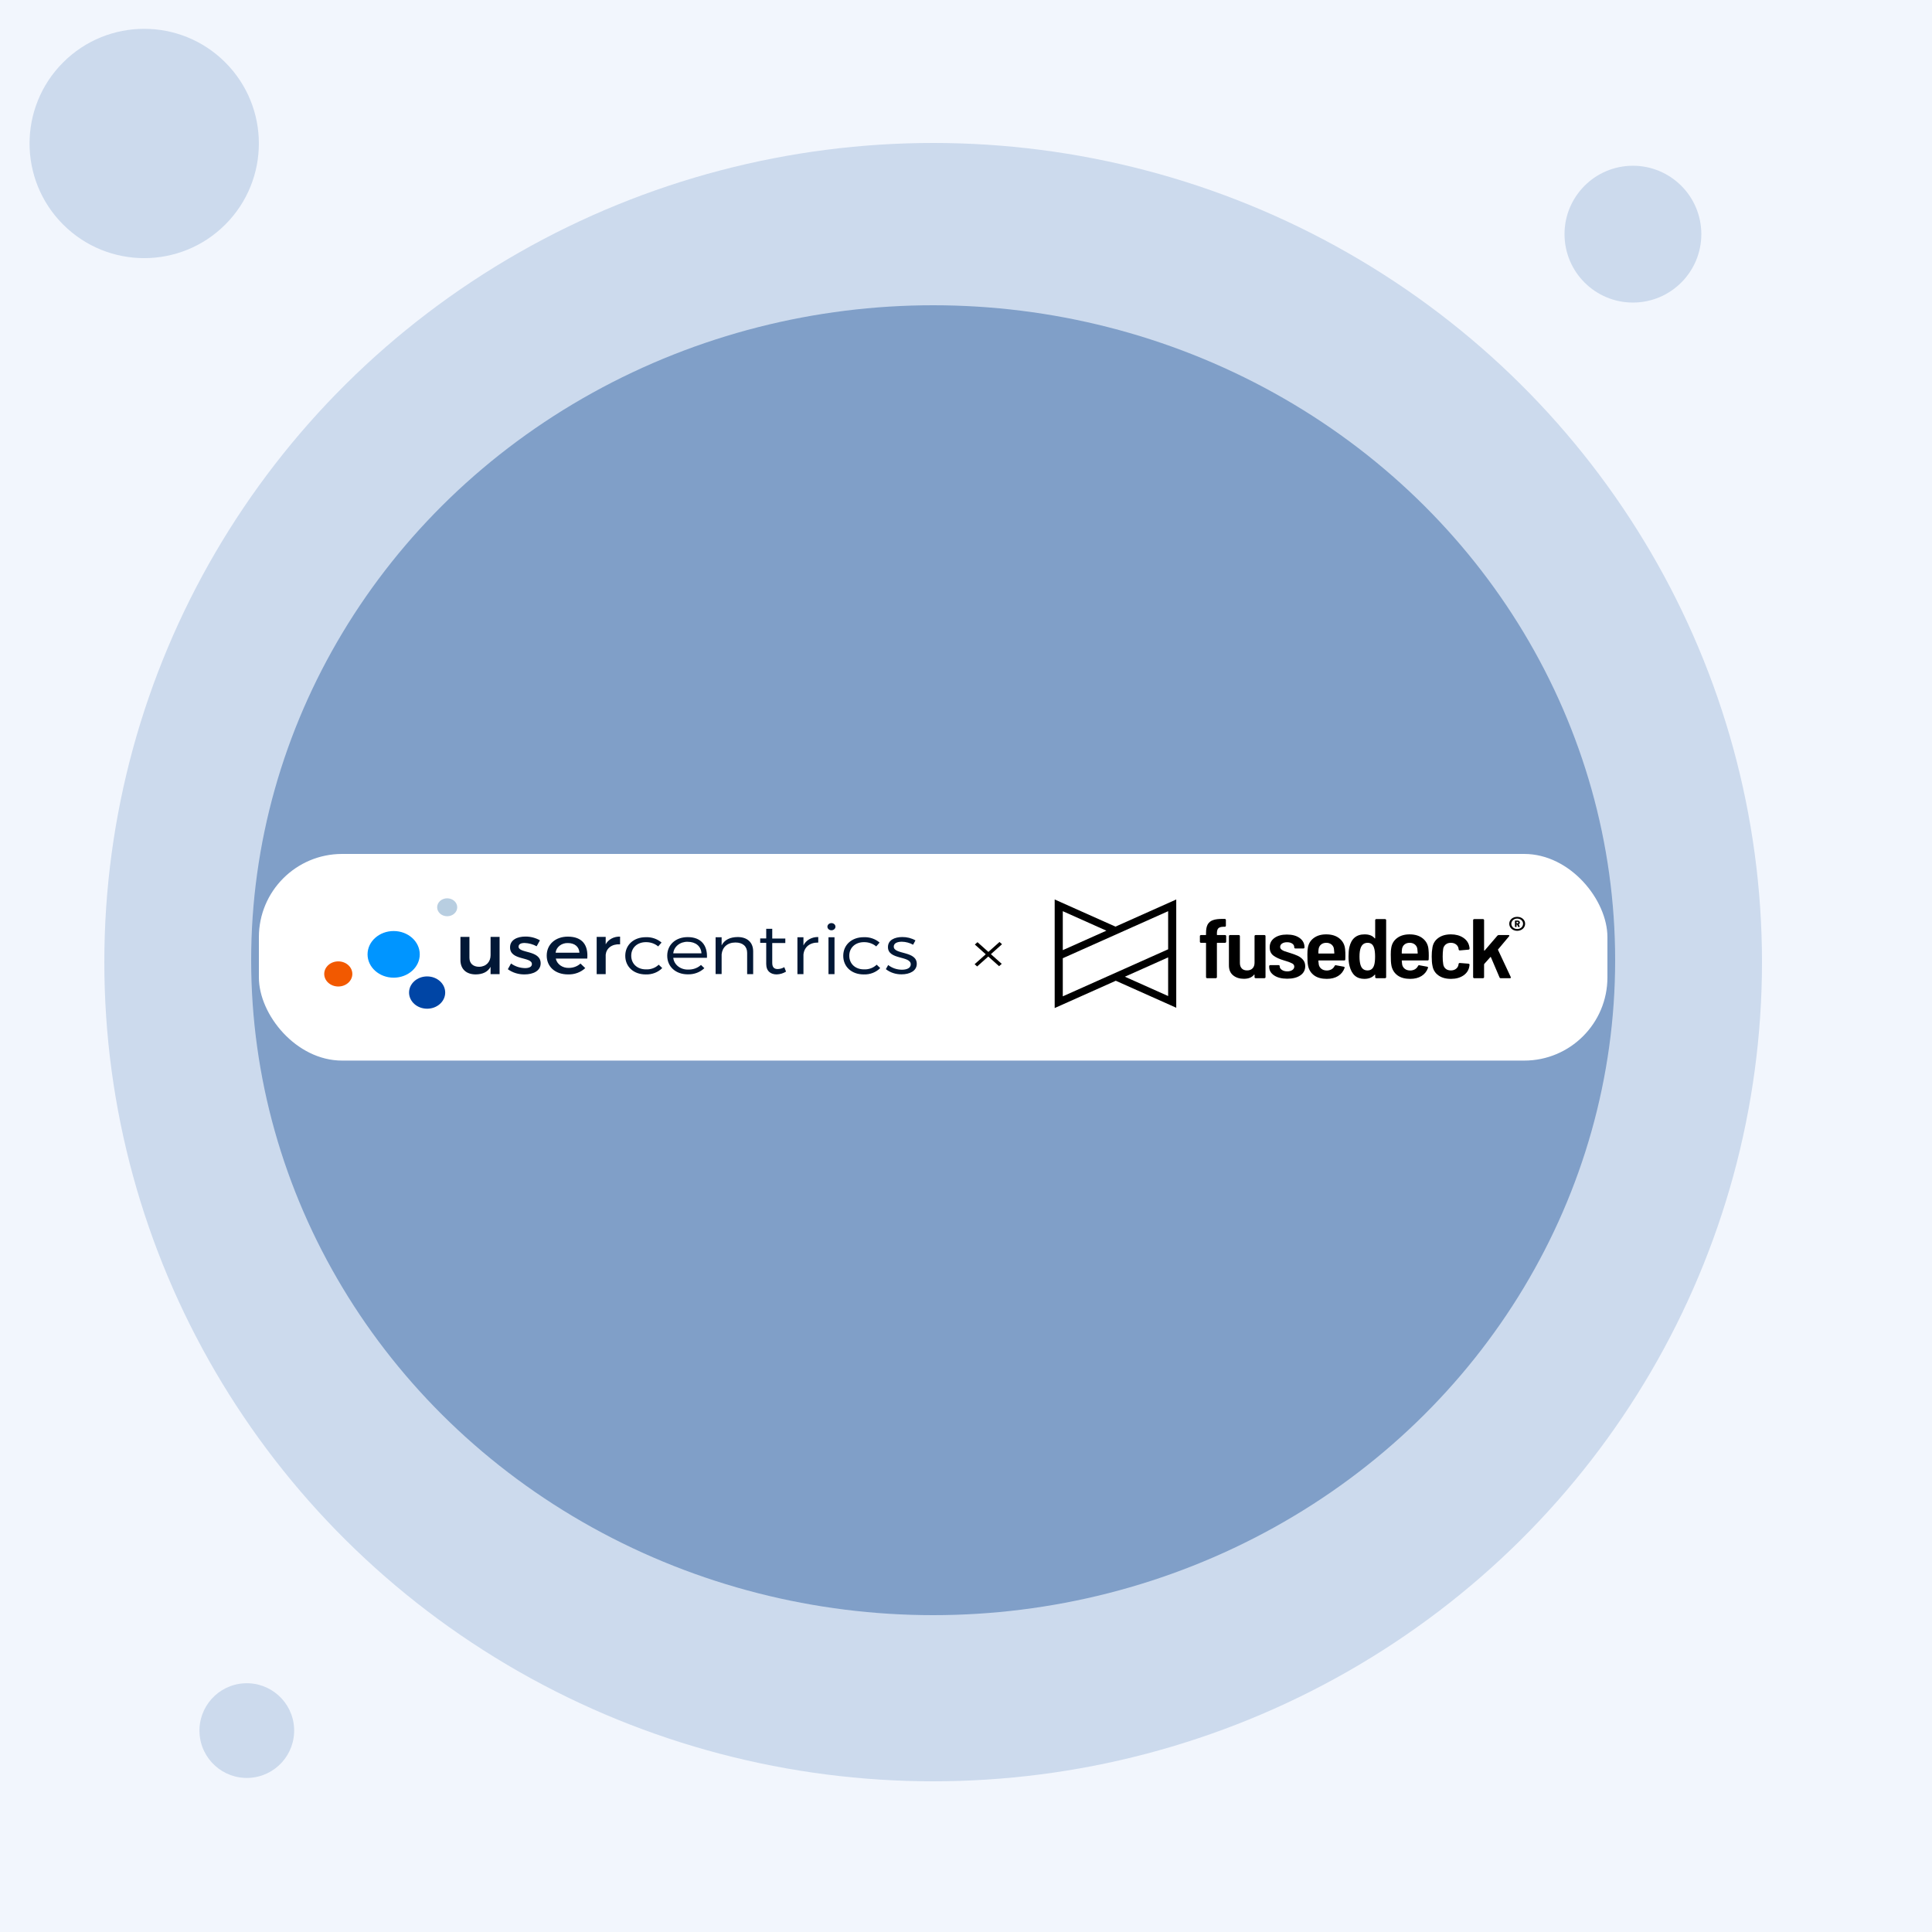 <svg width="500" height="500" viewBox="0 0 500 500" fill="none" xmlns="http://www.w3.org/2000/svg">
<rect x="0" y="0" width="500" height="500" fill="#333333" stroke="none"/>
<g clip-path="url(#clip0_107_551)">
<rect width="500" height="500" fill="#F2F6FD"/>
<ellipse cx="241.5" cy="249" rx="214.5" ry="212" fill="#CCDAED"/>
<ellipse cx="241.5" cy="248.5" rx="176.5" ry="169.5" fill="#809FC8"/>
<circle cx="37.321" cy="37.132" r="29.672" transform="rotate(135 37.321 37.132)" fill="#CCDAED"/>
<circle cx="422.599" cy="60.599" r="17.702" transform="rotate(87.018 422.599 60.599)" fill="#CCDAED"/>
<circle cx="63.874" cy="447.874" r="12.254" transform="rotate(87.018 63.874 447.874)" fill="#CCDAED"/>
<rect x="67" y="221" width="349" height="53.48" rx="21.533" fill="white"/>
<path d="M129.295 252.102H126.961V250.217C126.234 251.558 124.883 252.157 123.111 252.176C120.643 252.176 119.162 250.76 119.162 248.462V242.468H121.49V247.881C121.49 249.33 122.446 250.203 124.005 250.203C125.87 250.166 126.961 248.884 126.961 247.199V242.468H129.295V252.102ZM139.734 243.355L138.882 244.896C137.943 244.374 136.869 244.08 135.764 244.042C134.855 244.042 134.205 244.316 134.205 245.003C134.205 246.777 139.921 245.82 139.921 249.311C139.921 251.285 137.952 252.176 135.764 252.176C134.187 252.201 132.652 251.726 131.43 250.834L132.256 249.349C133.283 250.104 134.565 250.526 135.894 250.546C136.886 250.546 137.656 250.235 137.656 249.511C137.656 247.538 131.981 248.643 132.002 245.165C132.002 243.211 133.904 242.38 135.972 242.38C137.305 242.371 138.613 242.71 139.734 243.355ZM151.981 248.081H143.839C143.98 248.775 144.395 249.4 145.01 249.843C145.625 250.285 146.397 250.515 147.186 250.491C147.751 250.496 148.312 250.399 148.834 250.206C149.357 250.013 149.829 249.728 150.226 249.367L151.462 250.546C150.89 251.084 150.197 251.507 149.428 251.788C148.66 252.069 147.834 252.201 147.004 252.176C143.678 252.176 141.49 250.198 141.49 247.301C141.49 244.404 143.74 242.412 146.941 242.398C150.729 242.398 152.273 244.604 151.981 248.081ZM149.955 246.563C149.872 245.003 148.719 244.06 146.957 244.06C146.171 244.036 145.405 244.282 144.816 244.748C144.228 245.214 143.861 245.863 143.792 246.563H149.955ZM156.752 244.386C157.085 243.763 157.616 243.243 158.279 242.889C158.942 242.536 159.707 242.365 160.478 242.398V244.386C158.311 244.279 156.934 245.421 156.752 247.069V252.102H154.419V242.468H156.752V244.386ZM171.208 243.935L170.335 244.933C169.478 244.205 168.333 243.808 167.15 243.828C164.942 243.828 163.362 245.258 163.362 247.338C163.362 249.418 164.921 250.871 167.15 250.871C167.769 250.904 168.39 250.812 168.964 250.602C169.539 250.392 170.054 250.07 170.471 249.66L171.385 250.532C170.856 251.076 170.197 251.507 169.457 251.792C168.717 252.077 167.914 252.21 167.109 252.181C163.99 252.181 161.818 250.203 161.818 247.361C161.818 244.52 164.027 242.547 167.109 242.547C167.862 242.514 168.616 242.62 169.321 242.859C170.027 243.097 170.669 243.464 171.208 243.935ZM182.958 247.881H174.243C174.328 248.736 174.777 249.528 175.498 250.094C176.219 250.66 177.156 250.957 178.114 250.922C178.726 250.937 179.336 250.839 179.904 250.634C180.472 250.428 180.986 250.12 181.414 249.729L182.287 250.565C181.739 251.089 181.072 251.502 180.331 251.777C179.59 252.052 178.791 252.181 177.99 252.157C174.872 252.157 172.679 250.18 172.679 247.338C172.679 244.497 174.872 242.524 177.963 242.524C181.414 242.505 183.118 244.641 182.958 247.881ZM181.539 246.725C181.435 244.896 180.058 243.736 177.969 243.736C177.036 243.706 176.126 244.001 175.43 244.558C174.736 245.116 174.31 245.893 174.243 246.725H181.539ZM194.919 246.215V252.102H193.361V246.595C193.361 244.915 192.228 243.917 190.342 243.917C188.232 243.917 186.938 245.165 186.756 246.976V252.083H185.198V242.561H186.756V244.659C187.504 243.211 188.943 242.524 190.913 242.505C193.423 242.505 194.919 243.917 194.919 246.215ZM203.426 251.452C202.717 251.896 201.88 252.148 201.015 252.176C199.456 252.176 198.297 251.34 198.297 249.46V244.009H196.739V242.867H198.297V240.374H199.856V242.891H203.239V244.051H199.856V249.195C199.856 250.356 200.376 250.788 201.27 250.788C201.877 250.772 202.469 250.603 202.974 250.3L203.426 251.452ZM207.932 244.678C208.248 244.011 208.785 243.446 209.47 243.058C210.155 242.67 210.956 242.477 211.766 242.505V243.935C209.516 243.898 208.129 245.147 207.932 247.032V252.102H206.373V242.561H207.932V244.678ZM216.214 239.826C216.214 240.073 216.105 240.309 215.91 240.483C215.715 240.657 215.451 240.755 215.175 240.755C214.9 240.755 214.635 240.657 214.44 240.483C214.246 240.309 214.136 240.073 214.136 239.826C214.136 239.58 214.246 239.344 214.44 239.17C214.635 238.996 214.9 238.898 215.175 238.898C215.451 238.898 215.715 238.996 215.91 239.17C216.105 239.344 216.214 239.58 216.214 239.826ZM214.411 252.102V242.561H215.97V252.102H214.411ZM227.636 243.935L226.763 244.933C225.907 244.205 224.764 243.808 223.582 243.828C221.369 243.828 219.79 245.258 219.79 247.338C219.79 249.418 221.348 250.871 223.582 250.871C224.199 250.901 224.815 250.807 225.386 250.598C225.957 250.388 226.468 250.068 226.882 249.66L227.797 250.532C227.269 251.076 226.61 251.507 225.869 251.793C225.129 252.078 224.326 252.211 223.52 252.181C220.402 252.181 218.231 250.203 218.231 247.361C218.231 244.52 220.439 242.547 223.52 242.547C224.277 242.512 225.033 242.617 225.741 242.856C226.449 243.095 227.094 243.462 227.636 243.935ZM236.917 243.373L236.309 244.497C235.439 244.007 234.437 243.737 233.409 243.717C232.214 243.717 231.305 244.098 231.305 244.984C231.305 247.101 237.259 246.02 237.259 249.441C237.259 251.298 235.394 252.157 233.352 252.157C231.847 252.183 230.387 251.704 229.258 250.816L229.865 249.748C230.843 250.522 232.102 250.953 233.409 250.96C234.667 250.96 235.68 250.546 235.701 249.604C235.763 247.283 229.782 248.48 229.803 245.096C229.803 243.267 231.564 242.505 233.513 242.505C234.718 242.492 235.901 242.794 236.917 243.373Z" fill="#021836"/>
<path d="M101.878 253.021C105.609 253.021 108.633 250.319 108.633 246.985C108.633 243.652 105.609 240.95 101.878 240.95C98.147 240.95 95.123 243.652 95.123 246.985C95.123 250.319 98.147 253.021 101.878 253.021Z" fill="#0095FF"/>
<path d="M115.732 237.124C117.167 237.124 118.33 236.085 118.33 234.803C118.33 233.521 117.167 232.482 115.732 232.482C114.297 232.482 113.134 233.521 113.134 234.803C113.134 236.085 114.297 237.124 115.732 237.124Z" fill="#B8CEE1"/>
<path d="M110.541 261.053C113.124 261.053 115.217 259.182 115.217 256.874C115.217 254.567 113.124 252.696 110.541 252.696C107.958 252.696 105.864 254.567 105.864 256.874C105.864 259.182 107.958 261.053 110.541 261.053Z" fill="#0045A5"/>
<path d="M87.547 255.305C89.556 255.305 91.184 253.85 91.184 252.055C91.184 250.26 89.556 248.805 87.547 248.805C85.538 248.805 83.909 250.26 83.909 252.055C83.909 253.85 85.538 255.305 87.547 255.305Z" fill="#F25900"/>
<path d="M259.322 244.365L256.443 246.937L259.246 249.441L258.564 250.05L255.761 247.546L252.882 250.118L252.231 249.536L255.109 246.964L252.291 244.446L252.973 243.837L255.791 246.355L258.67 243.782L259.322 244.365Z" fill="black"/>
<g clip-path="url(#clip1_107_551)">
<path d="M288.681 239.809L272.951 232.784V260.883L288.769 253.819L304.412 260.805V232.784L288.681 239.809ZM275.049 235.814L286.331 240.858L275.049 245.897V235.814ZM275.049 247.991L302.314 235.814V245.676L275.049 257.852V247.991ZM302.314 257.774L291.119 252.77L302.314 247.77V257.774Z" fill="black"/>
<path d="M317.246 242.064C317.274 242.088 317.296 242.117 317.311 242.149C317.326 242.181 317.334 242.215 317.334 242.25V243.733C317.334 243.768 317.326 243.802 317.311 243.834C317.297 243.865 317.275 243.894 317.248 243.919C317.22 243.943 317.188 243.962 317.152 243.976C317.117 243.989 317.078 243.995 317.04 243.995H315.056C315.04 243.993 315.023 243.995 315.007 243.999C314.991 244.004 314.976 244.012 314.964 244.023C314.953 244.033 314.944 244.046 314.938 244.06C314.933 244.075 314.931 244.09 314.934 244.105V252.894C314.934 252.928 314.926 252.963 314.911 252.995C314.896 253.027 314.874 253.056 314.847 253.08C314.819 253.105 314.786 253.124 314.75 253.137C314.714 253.15 314.676 253.156 314.637 253.156H312.413C312.375 253.156 312.337 253.149 312.301 253.136C312.265 253.123 312.233 253.104 312.206 253.079C312.178 253.055 312.157 253.026 312.142 252.994C312.127 252.962 312.12 252.928 312.12 252.894V244.108C312.122 244.093 312.121 244.078 312.115 244.064C312.11 244.049 312.101 244.036 312.089 244.026C312.077 244.015 312.063 244.007 312.047 244.003C312.031 243.998 312.014 243.996 311.997 243.998H310.823C310.784 243.999 310.746 243.992 310.71 243.979C310.675 243.966 310.642 243.946 310.615 243.922C310.588 243.898 310.566 243.869 310.551 243.837C310.537 243.805 310.529 243.771 310.529 243.736V242.253C310.529 242.219 310.537 242.185 310.551 242.153C310.566 242.121 310.588 242.092 310.615 242.068C310.642 242.043 310.675 242.024 310.71 242.011C310.746 241.998 310.784 241.991 310.823 241.991H311.997C312.014 241.993 312.031 241.992 312.047 241.987C312.063 241.982 312.077 241.974 312.089 241.964C312.101 241.953 312.11 241.94 312.115 241.926C312.121 241.912 312.122 241.896 312.12 241.882V241.401C312.12 240.483 312.263 239.765 312.548 239.248C312.829 238.733 313.319 238.333 313.918 238.13C314.546 237.905 315.391 237.799 316.453 237.813H316.966C317.005 237.814 317.043 237.82 317.078 237.834C317.114 237.847 317.146 237.866 317.173 237.891C317.2 237.915 317.222 237.944 317.236 237.976C317.251 238.007 317.258 238.041 317.258 238.076V239.584C317.258 239.618 317.251 239.652 317.236 239.684C317.222 239.716 317.2 239.745 317.173 239.769C317.145 239.794 317.113 239.813 317.077 239.826C317.042 239.839 317.003 239.846 316.965 239.846H316.573C315.969 239.861 315.545 239.995 315.301 240.25C315.057 240.505 314.934 240.939 314.934 241.551V241.879C314.931 241.893 314.933 241.909 314.938 241.923C314.943 241.937 314.952 241.95 314.964 241.961C314.976 241.971 314.99 241.979 315.006 241.984C315.022 241.989 315.039 241.99 315.056 241.988H317.038C317.077 241.987 317.115 241.994 317.151 242.007C317.187 242.02 317.219 242.04 317.246 242.064Z" fill="black"/>
<path d="M324.758 242.064C324.785 242.039 324.817 242.019 324.853 242.006C324.889 241.993 324.927 241.986 324.966 241.986H327.221C327.259 241.986 327.298 241.993 327.333 242.006C327.369 242.019 327.401 242.038 327.429 242.063C327.456 242.087 327.477 242.116 327.492 242.148C327.507 242.18 327.514 242.214 327.514 242.248V252.894C327.514 252.928 327.507 252.962 327.492 252.994C327.477 253.026 327.456 253.055 327.429 253.079C327.401 253.104 327.369 253.123 327.333 253.136C327.298 253.149 327.259 253.156 327.221 253.156H324.966C324.927 253.156 324.889 253.149 324.853 253.136C324.818 253.123 324.785 253.104 324.758 253.079C324.731 253.055 324.709 253.026 324.694 252.994C324.68 252.962 324.672 252.928 324.672 252.894V252.303C324.672 252.26 324.656 252.235 324.623 252.225C324.591 252.216 324.558 252.236 324.526 252.28C323.971 252.968 323.098 253.312 321.907 253.312C320.797 253.312 319.876 253.017 319.142 252.427C318.409 251.837 318.043 250.972 318.045 249.834V242.25C318.045 242.216 318.052 242.181 318.067 242.15C318.082 242.118 318.103 242.089 318.13 242.064C318.158 242.04 318.19 242.021 318.226 242.008C318.261 241.994 318.3 241.988 318.338 241.988H320.589C320.628 241.988 320.666 241.994 320.702 242.008C320.738 242.021 320.77 242.04 320.797 242.064C320.825 242.089 320.846 242.118 320.861 242.15C320.876 242.181 320.883 242.216 320.883 242.25V249.197C320.883 249.809 321.042 250.286 321.36 250.628C321.678 250.971 322.139 251.142 322.743 251.142C323.346 251.142 323.819 250.963 324.162 250.607C324.505 250.25 324.676 249.765 324.676 249.153V242.25C324.675 242.216 324.681 242.182 324.695 242.15C324.71 242.118 324.731 242.089 324.758 242.064Z" fill="black"/>
<path d="M329.737 252.435C328.889 251.866 328.465 251.123 328.465 250.205V250.034C328.465 249.999 328.472 249.965 328.487 249.933C328.502 249.901 328.524 249.872 328.551 249.848C328.578 249.824 328.611 249.804 328.646 249.791C328.682 249.778 328.72 249.771 328.759 249.771H330.891C330.93 249.771 330.968 249.778 331.004 249.791C331.039 249.804 331.072 249.824 331.099 249.848C331.126 249.872 331.148 249.901 331.163 249.933C331.177 249.965 331.185 249.999 331.185 250.034V250.099C331.185 250.449 331.372 250.751 331.747 251.006C332.123 251.261 332.589 251.389 333.146 251.389C333.684 251.389 334.121 251.272 334.457 251.039C334.612 250.94 334.739 250.809 334.826 250.656C334.914 250.504 334.959 250.336 334.958 250.165C334.964 250.002 334.92 249.841 334.832 249.699C334.743 249.557 334.614 249.438 334.457 249.356C334.122 249.167 333.604 248.963 332.903 248.744L332.267 248.547C331.16 248.227 330.271 247.823 329.599 247.335C328.928 246.846 328.594 246.121 328.596 245.16C328.596 244.141 329.004 243.336 329.82 242.745C330.635 242.154 331.713 241.859 333.053 241.86C334.439 241.86 335.544 242.162 336.369 242.767C337.193 243.371 337.605 244.176 337.604 245.182V245.204C337.604 245.238 337.597 245.272 337.582 245.304C337.568 245.336 337.546 245.365 337.519 245.389C337.491 245.414 337.459 245.433 337.423 245.446C337.388 245.459 337.349 245.466 337.311 245.466H335.243C335.204 245.466 335.166 245.459 335.131 245.446C335.095 245.433 335.062 245.414 335.035 245.389C335.008 245.365 334.986 245.336 334.972 245.304C334.957 245.272 334.949 245.238 334.949 245.204V245.116C334.951 244.939 334.905 244.765 334.816 244.607C334.726 244.449 334.596 244.313 334.436 244.209C334.093 243.969 333.644 243.849 333.09 243.849C332.551 243.849 332.119 243.962 331.793 244.187C331.64 244.285 331.515 244.415 331.43 244.565C331.345 244.716 331.301 244.882 331.304 245.051C331.3 245.181 331.329 245.31 331.388 245.429C331.448 245.548 331.536 245.654 331.646 245.739C331.873 245.921 332.134 246.065 332.417 246.165C332.702 246.269 333.203 246.43 333.922 246.646C334.589 246.843 335.24 247.084 335.867 247.367C336.399 247.617 336.862 247.967 337.225 248.394C337.6 248.832 337.787 249.385 337.788 250.055C337.788 251.061 337.368 251.851 336.528 252.427C335.688 253.002 334.558 253.29 333.139 253.29C331.719 253.288 330.586 253.003 329.737 252.435Z" fill="black"/>
<path d="M348.187 247.364L348.163 248.301C348.163 248.476 348.065 248.563 347.869 248.563H341.315C341.298 248.561 341.281 248.562 341.265 248.567C341.25 248.572 341.235 248.58 341.223 248.59C341.211 248.601 341.202 248.614 341.197 248.628C341.192 248.642 341.19 248.658 341.193 248.672C341.225 249.081 341.257 249.38 341.29 249.568C341.352 250.017 341.596 250.429 341.976 250.727C342.351 251.019 342.824 251.164 343.395 251.164C343.833 251.163 344.263 251.05 344.63 250.836C344.971 250.623 345.237 250.329 345.398 249.987C345.479 249.827 345.601 249.768 345.765 249.812L347.775 250.183C347.971 250.242 348.037 250.351 347.971 250.511C347.644 251.415 347.085 252.111 346.294 252.598C345.504 253.086 344.535 253.33 343.388 253.331C342.033 253.331 340.948 253.039 340.133 252.456C339.318 251.874 338.789 251.066 338.546 250.034C338.462 249.621 338.409 249.204 338.387 248.785C338.363 248.348 338.351 247.765 338.351 247.036C338.351 246.279 338.391 245.704 338.473 245.31C338.635 244.247 339.141 243.398 339.99 242.764C340.839 242.129 341.917 241.812 343.223 241.813C344.643 241.813 345.789 242.17 346.661 242.884C347.534 243.598 348.019 244.538 348.117 245.703C348.164 246.184 348.187 246.738 348.187 247.364ZM341.911 244.425C341.561 244.709 341.345 245.091 341.262 245.572C341.211 245.934 341.186 246.299 341.189 246.665C341.187 246.68 341.188 246.695 341.193 246.709C341.198 246.723 341.207 246.736 341.219 246.747C341.231 246.758 341.246 246.766 341.262 246.77C341.278 246.775 341.295 246.776 341.311 246.774H345.202C345.219 246.776 345.236 246.775 345.251 246.77C345.267 246.765 345.282 246.757 345.294 246.747C345.306 246.736 345.314 246.723 345.32 246.709C345.325 246.695 345.327 246.68 345.324 246.665C345.291 246.17 345.258 245.813 345.226 245.594C345.182 245.151 344.955 244.738 344.59 244.436C344.221 244.141 343.739 243.984 343.244 243.998C342.706 243.998 342.262 244.141 341.911 244.425Z" fill="black"/>
<path d="M355.981 237.935C356.008 237.91 356.04 237.89 356.076 237.877C356.112 237.863 356.15 237.857 356.189 237.857H358.44C358.479 237.857 358.517 237.864 358.553 237.877C358.588 237.89 358.621 237.909 358.648 237.934C358.675 237.958 358.697 237.987 358.712 238.019C358.726 238.051 358.734 238.085 358.734 238.119V252.894C358.734 252.928 358.726 252.962 358.712 252.994C358.697 253.026 358.675 253.055 358.648 253.079C358.621 253.104 358.588 253.123 358.553 253.136C358.517 253.149 358.479 253.156 358.44 253.156H356.189C356.15 253.156 356.112 253.149 356.076 253.136C356.041 253.123 356.008 253.104 355.981 253.079C355.954 253.055 355.932 253.026 355.917 252.994C355.903 252.962 355.895 252.928 355.895 252.894V252.325C355.897 252.308 355.894 252.291 355.885 252.275C355.877 252.259 355.863 252.247 355.846 252.238C355.813 252.224 355.781 252.238 355.748 252.282C355.128 252.981 354.239 253.331 353.081 253.331C351.09 253.331 349.818 252.223 349.264 250.009C349.084 249.339 348.994 248.516 348.995 247.539C348.995 246.577 349.068 245.776 349.215 245.135C349.72 242.92 351.033 241.813 353.155 241.813C354.329 241.813 355.194 242.148 355.748 242.818C355.781 242.862 355.813 242.877 355.846 242.862C355.863 242.853 355.877 242.84 355.886 242.825C355.894 242.809 355.898 242.792 355.895 242.775V238.119C355.895 238.085 355.902 238.051 355.917 238.019C355.931 237.988 355.953 237.959 355.981 237.935ZM355.871 247.562C355.871 246.574 355.781 245.823 355.602 245.311C355.34 244.437 354.787 244 353.941 244C353.076 244 352.481 244.43 352.155 245.289C351.943 245.844 351.837 246.601 351.837 247.562C351.837 248.452 351.927 249.18 352.106 249.748C352.397 250.681 353.001 251.147 353.917 251.147C354.781 251.147 355.352 250.688 355.63 249.77C355.79 249.259 355.87 248.523 355.871 247.561V247.562Z" fill="black"/>
<path d="M369.768 247.364L369.744 248.301C369.744 248.476 369.646 248.563 369.45 248.563H362.896C362.879 248.561 362.862 248.562 362.846 248.567C362.831 248.572 362.816 248.58 362.804 248.59C362.792 248.601 362.783 248.614 362.778 248.628C362.773 248.642 362.771 248.658 362.774 248.672C362.806 249.081 362.839 249.38 362.871 249.568C362.933 250.016 363.177 250.429 363.557 250.727C363.931 251.019 364.404 251.164 364.976 251.164C365.415 251.163 365.844 251.05 366.212 250.836C366.554 250.624 366.822 250.33 366.983 249.987C367.065 249.827 367.187 249.768 367.35 249.812L369.36 250.183C369.556 250.242 369.622 250.351 369.556 250.511C369.23 251.415 368.671 252.111 367.88 252.598C367.089 253.086 366.12 253.33 364.973 253.331C363.62 253.331 362.535 253.039 361.719 252.456C360.903 251.874 360.372 251.066 360.127 250.034C360.043 249.621 359.99 249.204 359.968 248.785C359.944 248.348 359.932 247.765 359.932 247.036C359.932 246.279 359.972 245.704 360.054 245.31C360.218 244.247 360.723 243.398 361.571 242.764C362.419 242.129 363.497 241.812 364.805 241.813C366.224 241.813 367.37 242.17 368.242 242.884C369.115 243.598 369.598 244.538 369.692 245.703C369.743 246.184 369.768 246.738 369.768 247.364ZM363.492 244.425C363.142 244.709 362.926 245.091 362.843 245.572C362.792 245.934 362.767 246.299 362.77 246.665C362.768 246.68 362.769 246.695 362.774 246.709C362.78 246.723 362.788 246.736 362.8 246.747C362.812 246.758 362.827 246.766 362.843 246.77C362.859 246.775 362.876 246.776 362.892 246.774H366.783C366.8 246.776 366.817 246.775 366.832 246.77C366.848 246.765 366.863 246.757 366.875 246.747C366.887 246.736 366.895 246.723 366.901 246.709C366.906 246.695 366.908 246.68 366.905 246.665C366.873 246.17 366.841 245.813 366.808 245.594C366.763 245.151 366.536 244.738 366.171 244.436C365.802 244.141 365.32 243.984 364.825 243.998C364.287 243.998 363.843 244.141 363.492 244.425Z" fill="black"/>
<path d="M372.252 252.424C371.411 251.819 370.902 250.993 370.723 249.943C370.592 249.346 370.526 248.545 370.527 247.539C370.516 246.741 370.582 245.944 370.723 245.157C370.902 244.137 371.415 243.325 372.264 242.72C373.113 242.115 374.191 241.812 375.498 241.813C376.753 241.813 377.814 242.101 378.679 242.676C379.094 242.943 379.446 243.28 379.715 243.669C379.983 244.057 380.163 244.489 380.245 244.94C380.261 244.998 380.277 245.071 380.294 245.158C380.311 245.267 380.32 245.377 380.318 245.486V245.53C380.318 245.661 380.228 245.741 380.049 245.77L377.82 245.965H377.771C377.624 245.965 377.534 245.887 377.502 245.725C377.5 245.614 377.484 245.504 377.453 245.397C377.373 245.008 377.144 244.656 376.804 244.403C376.455 244.133 376.01 243.998 375.471 243.998C374.931 243.998 374.487 244.144 374.137 244.436C373.777 244.743 373.548 245.152 373.489 245.594C373.4 246.247 373.36 246.904 373.366 247.561C373.354 248.234 373.403 248.906 373.513 249.572C373.594 250.052 373.806 250.435 374.149 250.719C374.492 251.003 374.933 251.145 375.471 251.145C376.025 251.145 376.477 251.003 376.829 250.719C377.169 250.451 377.391 250.083 377.453 249.681L377.477 249.462C377.493 249.39 377.536 249.324 377.599 249.276C377.629 249.252 377.664 249.235 377.702 249.225C377.74 249.216 377.781 249.214 377.82 249.222L380.022 249.397C380.218 249.426 380.316 249.521 380.316 249.681L380.267 250.052C380.12 251.041 379.614 251.835 378.75 252.435C377.885 253.034 376.8 253.333 375.495 253.331C374.173 253.331 373.092 253.028 372.252 252.424Z" fill="black"/>
<path d="M381.33 253.078C381.302 253.054 381.28 253.025 381.265 252.993C381.249 252.961 381.242 252.927 381.243 252.892V238.119C381.243 238.085 381.25 238.051 381.265 238.019C381.28 237.987 381.301 237.958 381.328 237.934C381.356 237.909 381.388 237.89 381.424 237.877C381.46 237.864 381.498 237.857 381.536 237.857H383.788C383.826 237.857 383.864 237.864 383.9 237.877C383.936 237.89 383.968 237.909 383.995 237.934C384.023 237.958 384.044 237.987 384.059 238.019C384.074 238.051 384.081 238.085 384.081 238.119V245.944C384.081 245.987 384.097 246.013 384.13 246.022C384.148 246.025 384.167 246.023 384.184 246.018C384.202 246.012 384.217 246.002 384.228 245.989L387.531 242.142C387.575 242.093 387.631 242.054 387.695 242.027C387.758 242 387.828 241.986 387.898 241.986H390.37C390.532 241.986 390.614 242.038 390.614 242.142C390.607 242.205 390.582 242.265 390.541 242.317L387.703 245.705C387.686 245.728 387.676 245.755 387.676 245.783C387.676 245.811 387.686 245.838 387.703 245.861L390.981 252.854C391 252.896 391.008 252.941 391.006 252.986C391.006 253.103 390.924 253.16 390.761 253.16H388.412C388.335 253.167 388.258 253.148 388.195 253.108C388.132 253.068 388.088 253.009 388.07 252.942L385.843 247.719C385.826 247.675 385.806 247.653 385.782 247.653C385.747 247.657 385.716 247.673 385.694 247.697L384.128 249.467C384.102 249.507 384.085 249.552 384.079 249.598V252.898C384.08 252.933 384.072 252.967 384.057 252.999C384.043 253.031 384.021 253.059 383.994 253.084C383.966 253.108 383.934 253.128 383.898 253.141C383.863 253.154 383.824 253.161 383.786 253.16H381.535C381.496 253.16 381.458 253.152 381.423 253.138C381.387 253.124 381.356 253.103 381.33 253.078Z" fill="black"/>
<path d="M393.687 237.508C393.992 237.66 394.247 237.881 394.425 238.15C394.607 238.424 394.7 238.737 394.695 239.055C394.7 239.383 394.607 239.707 394.425 239.992C394.25 240.267 393.995 240.495 393.687 240.652C393.369 240.81 393.011 240.893 392.648 240.893C392.284 240.893 391.926 240.81 391.608 240.652C391.3 240.495 391.045 240.267 390.87 239.992C390.688 239.707 390.595 239.383 390.6 239.055C390.595 238.737 390.688 238.424 390.87 238.15C391.048 237.881 391.303 237.66 391.608 237.508C391.927 237.353 392.284 237.272 392.648 237.272C393.011 237.272 393.368 237.353 393.687 237.508ZM393.425 240.252C393.653 240.136 393.842 239.966 393.969 239.761C394.103 239.546 394.172 239.304 394.169 239.058C394.171 238.824 394.102 238.594 393.97 238.391C393.839 238.189 393.648 238.022 393.42 237.907C393.183 237.791 392.917 237.73 392.648 237.73C392.378 237.73 392.112 237.791 391.875 237.907C391.648 238.023 391.46 238.19 391.329 238.393C391.198 238.595 391.13 238.825 391.132 239.058C391.128 239.304 391.197 239.546 391.331 239.761C391.459 239.966 391.647 240.136 391.875 240.252C392.113 240.369 392.379 240.43 392.65 240.43C392.921 240.43 393.188 240.369 393.425 240.252ZM393.086 239.184C393.059 239.19 393.052 239.208 393.066 239.239L393.289 239.776C393.297 239.79 393.301 239.806 393.3 239.822C393.3 239.876 393.262 239.9 393.187 239.9H392.994C392.963 239.902 392.933 239.893 392.909 239.877C392.884 239.86 392.867 239.836 392.861 239.809L392.647 239.282C392.634 239.257 392.617 239.245 392.596 239.245H392.535C392.528 239.244 392.521 239.245 392.515 239.247C392.508 239.248 392.502 239.252 392.497 239.256C392.492 239.261 392.488 239.266 392.486 239.272C392.484 239.278 392.484 239.284 392.485 239.29V239.793C392.485 239.807 392.482 239.821 392.475 239.835C392.469 239.848 392.46 239.86 392.449 239.87C392.438 239.88 392.424 239.888 392.409 239.894C392.394 239.899 392.378 239.902 392.362 239.901H392.187C392.171 239.902 392.155 239.899 392.14 239.894C392.125 239.889 392.111 239.881 392.1 239.87C392.088 239.86 392.079 239.848 392.073 239.835C392.067 239.821 392.064 239.807 392.064 239.792V238.346C392.064 238.317 392.077 238.289 392.1 238.269C392.123 238.248 392.154 238.237 392.187 238.237H392.763C392.841 238.234 392.918 238.246 392.99 238.272C393.062 238.298 393.127 238.337 393.181 238.386C393.234 238.435 393.276 238.493 393.304 238.556C393.332 238.619 393.345 238.687 393.344 238.755C393.348 238.84 393.326 238.926 393.281 239.001C393.235 239.077 393.168 239.14 393.086 239.184ZM392.485 238.602V238.919C392.484 238.925 392.484 238.931 392.486 238.937C392.489 238.943 392.492 238.948 392.497 238.953C392.502 238.957 392.508 238.961 392.515 238.963C392.521 238.965 392.528 238.966 392.535 238.965H392.699C392.729 238.966 392.759 238.961 392.787 238.951C392.815 238.941 392.84 238.925 392.861 238.905C392.901 238.867 392.923 238.817 392.922 238.764C392.925 238.709 392.903 238.655 392.861 238.614C392.841 238.594 392.815 238.579 392.787 238.569C392.759 238.558 392.729 238.554 392.699 238.555H392.535C392.528 238.554 392.521 238.555 392.515 238.557C392.508 238.558 392.502 238.562 392.497 238.566C392.492 238.571 392.488 238.576 392.486 238.582C392.484 238.588 392.484 238.594 392.485 238.6V238.602Z" fill="black"/>
</g>
</g>
<defs>
<clipPath id="clip0_107_551">
<rect width="500" height="500" fill="white"/>
</clipPath>
<clipPath id="clip1_107_551">
<rect width="121.744" height="28.099" fill="white" transform="translate(272.951 232.784)"/>
</clipPath>
</defs>
</svg>
